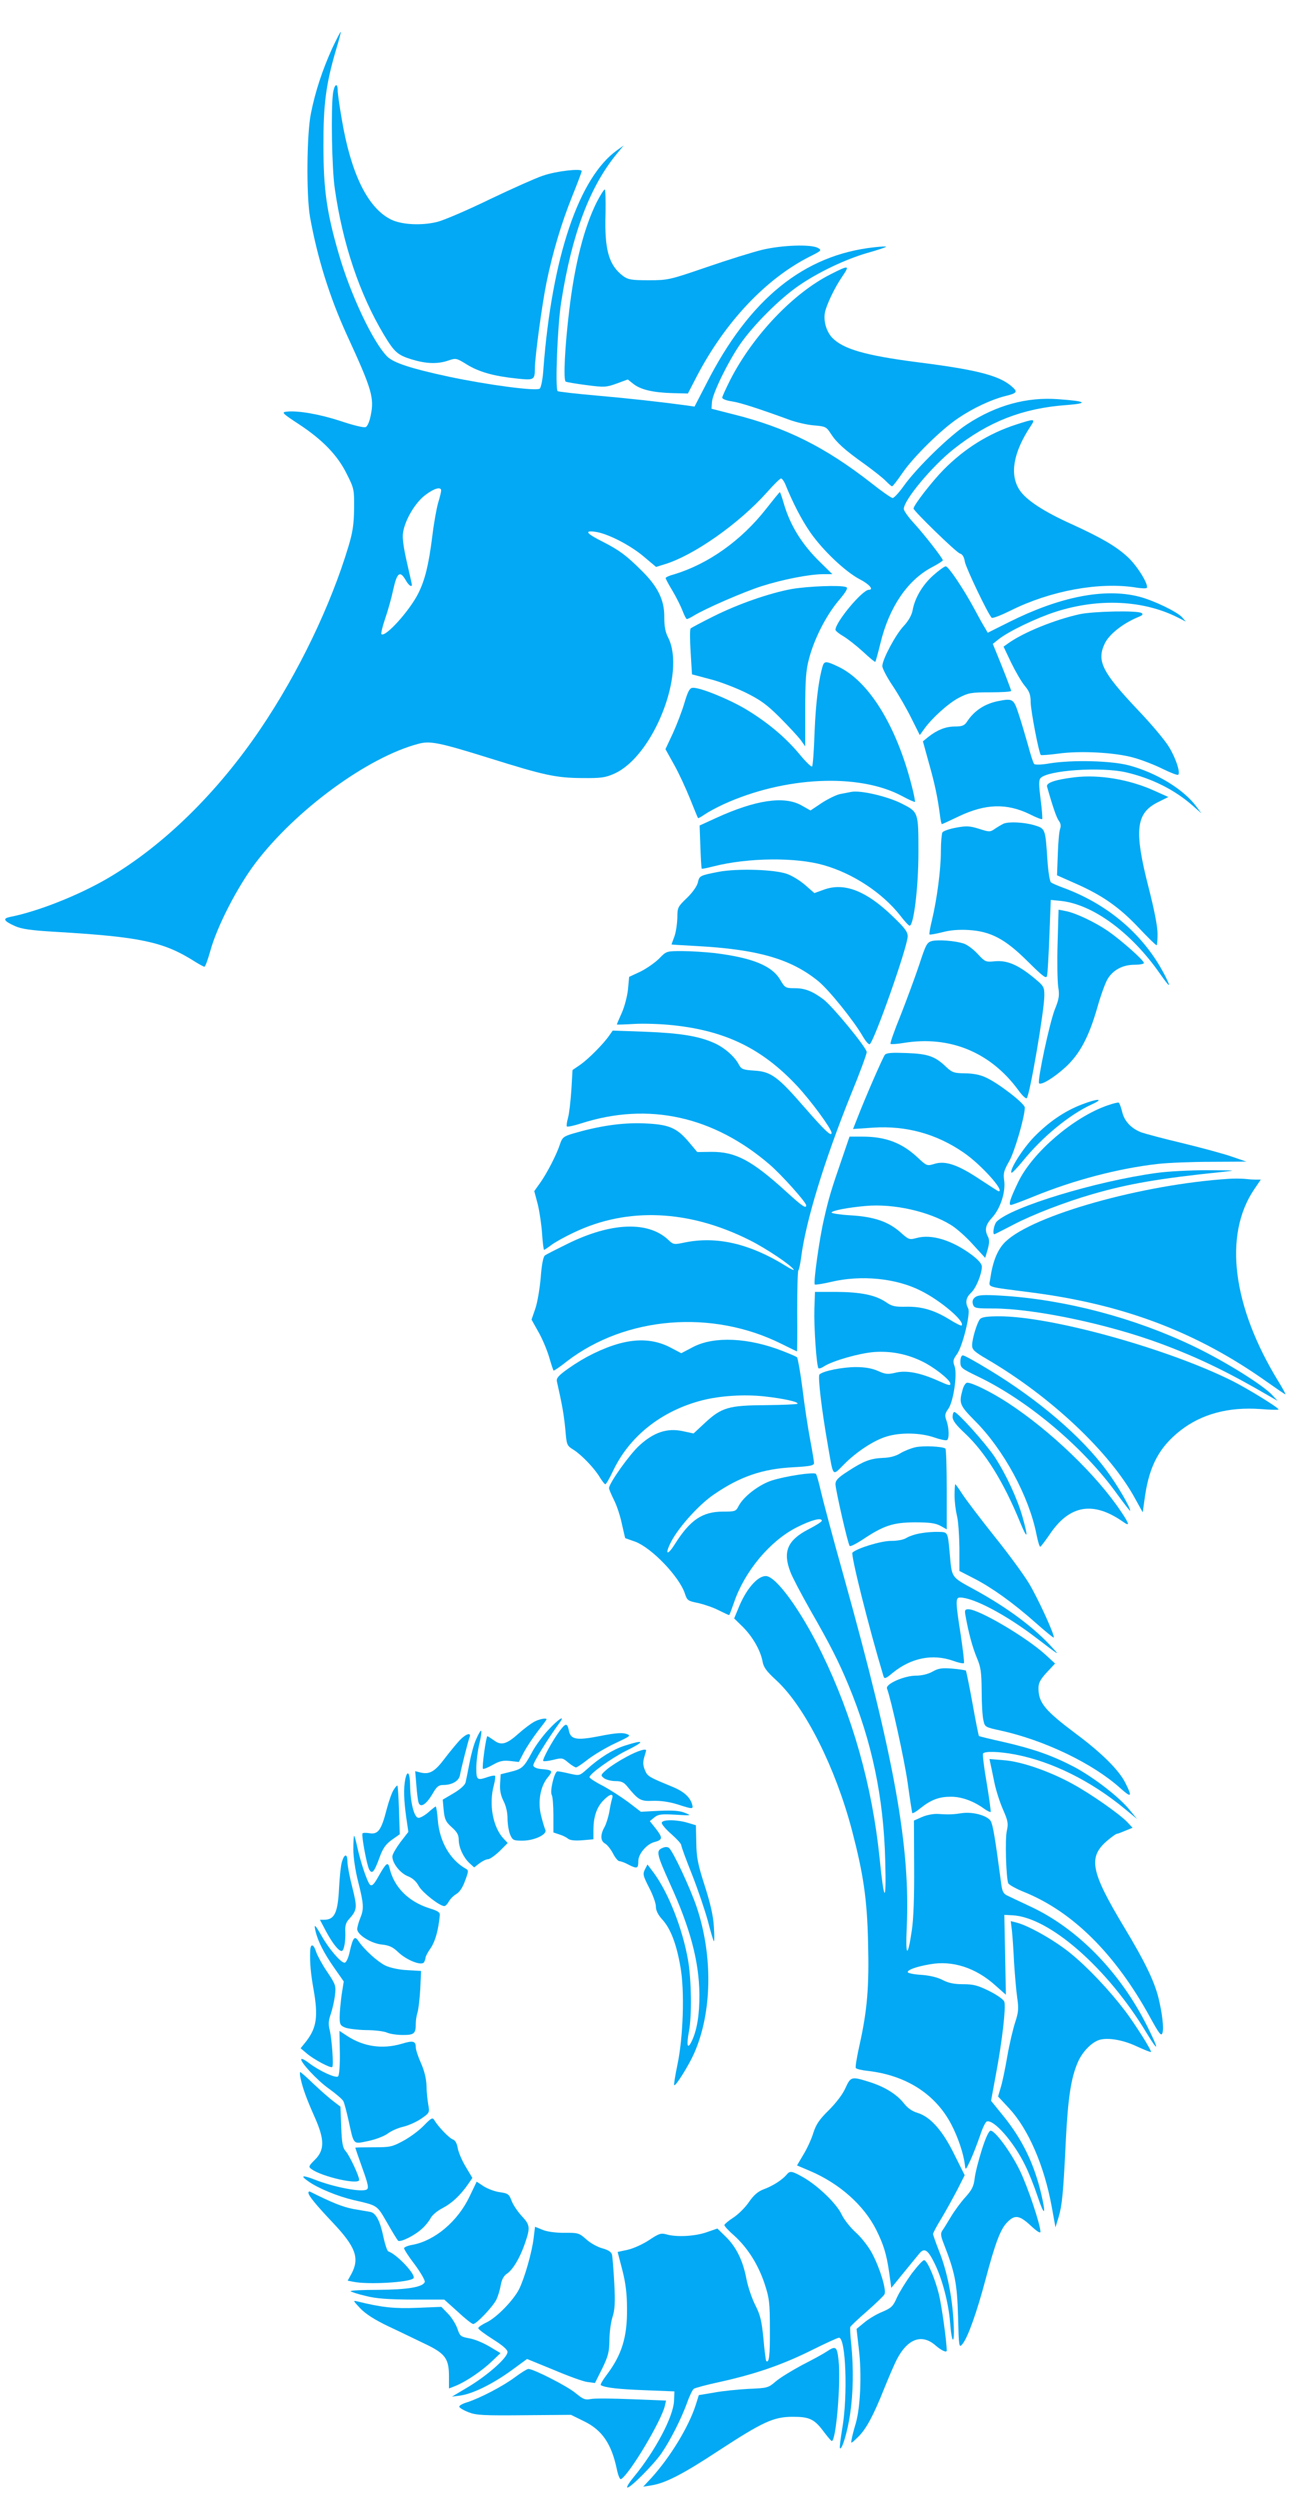 <?xml version="1.0" standalone="no"?>
<!DOCTYPE svg PUBLIC "-//W3C//DTD SVG 20010904//EN"
 "http://www.w3.org/TR/2001/REC-SVG-20010904/DTD/svg10.dtd">
<svg version="1.0" xmlns="http://www.w3.org/2000/svg"
 width="667pt" height="1280pt" viewBox="0 0 667 1280"
 preserveAspectRatio="xMidYMid meet">
<g transform="translate(0,1280) scale(0.1,-0.1)"
fill="#03a9f4" stroke="none">
<path d="M1702 12553 c-49 -108 -87 -221 -109 -333 -22 -106 -24 -418 -5 -530
38 -211 100 -410 189 -605 129 -280 141 -322 122 -413 -6 -31 -17 -56 -26 -59
-9 -4 -66 10 -128 31 -107 35 -219 55 -278 48 -26 -3 -20 -9 64 -64 123 -81
199 -160 246 -256 37 -73 38 -80 37 -177 -1 -78 -7 -120 -28 -190 -92 -307
-257 -649 -450 -935 -222 -329 -498 -599 -782 -766 -148 -87 -359 -171 -502
-199 -40 -8 -33 -21 25 -47 33 -15 83 -22 201 -29 442 -26 560 -51 719 -152
24 -15 46 -27 50 -27 5 0 18 37 31 83 34 123 137 324 230 447 206 272 574 542
834 611 61 17 108 7 362 -72 281 -88 342 -102 476 -103 101 -1 121 2 168 23
199 90 367 515 275 696 -15 29 -20 58 -20 106 1 86 -33 156 -117 238 -77 77
-114 104 -198 147 -84 42 -97 59 -39 51 62 -8 178 -67 249 -127 l63 -53 42 13
c150 45 382 208 526 369 34 39 67 71 72 71 5 0 14 -12 21 -27 39 -97 84 -184
129 -249 64 -92 179 -201 253 -240 49 -25 74 -54 47 -54 -33 0 -171 -165 -171
-205 0 -5 18 -20 39 -32 22 -13 67 -48 101 -79 33 -31 62 -55 64 -53 2 2 14
45 26 94 45 187 140 326 267 392 29 15 53 31 53 34 0 10 -94 131 -148 190 -29
31 -52 64 -52 73 0 45 145 219 255 306 178 141 354 210 580 226 116 9 99 20
-45 30 -159 12 -317 -31 -465 -128 -89 -58 -256 -220 -325 -316 -24 -34 -50
-62 -57 -62 -7 0 -56 34 -110 77 -236 184 -435 284 -708 352 l-110 28 2 32 c2
44 80 204 145 299 69 99 203 233 301 300 99 68 237 134 351 167 50 14 92 28
95 31 3 3 -23 2 -59 -2 -362 -39 -641 -265 -861 -698 l-61 -118 -41 6 c-124
17 -303 37 -466 51 -102 9 -189 19 -194 22 -14 9 -1 338 18 456 55 351 147
593 287 762 l33 40 -32 -23 c-197 -139 -335 -547 -379 -1119 -3 -52 -12 -97
-19 -103 -17 -14 -267 19 -465 61 -196 42 -283 71 -316 103 -73 73 -190 320
-250 531 -60 207 -77 325 -77 545 -1 215 13 319 63 490 16 52 27 96 26 97 -2
2 -21 -36 -44 -84z m558 -2265 c0 -7 -7 -35 -15 -61 -8 -27 -22 -103 -30 -170
-19 -151 -38 -227 -72 -295 -45 -90 -170 -228 -189 -209 -3 3 5 38 19 79 14
40 33 108 42 151 19 85 34 97 63 47 15 -27 32 -39 32 -24 0 3 -12 56 -26 117
-17 75 -24 125 -19 151 10 65 64 155 115 192 46 35 80 43 80 22z"/>
<path d="M1706 12323 c-11 -83 -6 -386 9 -488 40 -281 126 -539 251 -748 54
-90 71 -105 142 -127 75 -23 134 -25 189 -6 38 13 41 13 94 -20 61 -38 138
-60 254 -72 90 -10 95 -8 95 50 0 58 37 332 60 443 31 152 77 305 131 439 27
67 49 125 49 130 0 15 -132 0 -200 -24 -36 -12 -157 -66 -270 -120 -113 -55
-234 -107 -269 -116 -80 -20 -181 -15 -236 11 -120 58 -207 234 -254 514 -12
68 -21 134 -21 147 0 43 -17 34 -24 -13z"/>
<path d="M3056 11763 c-64 -129 -112 -316 -140 -553 -22 -182 -31 -356 -18
-364 5 -3 53 -11 107 -18 91 -12 101 -11 154 8 l57 21 29 -23 c37 -29 99 -44
199 -47 l80 -2 44 85 c146 281 356 503 580 616 62 31 63 33 41 45 -37 19 -182
14 -284 -10 -49 -12 -178 -52 -285 -89 -190 -65 -198 -67 -297 -67 -87 0 -105
3 -130 21 -74 55 -97 135 -91 320 1 68 0 124 -4 124 -4 0 -23 -30 -42 -67z"/>
<path d="M4254 11395 c-190 -96 -396 -312 -513 -540 -22 -44 -41 -85 -41 -91
0 -7 21 -15 48 -19 43 -6 144 -39 297 -95 33 -12 88 -25 123 -28 60 -5 65 -7
87 -41 30 -47 71 -84 175 -158 47 -34 96 -73 109 -87 14 -14 27 -26 31 -26 4
0 27 30 53 68 56 82 199 223 286 281 75 51 170 95 237 112 66 16 70 22 35 52
-65 55 -179 84 -479 122 -272 35 -384 68 -440 127 -29 32 -44 84 -36 128 8 39
49 126 88 183 41 60 36 61 -60 12z"/>
<path d="M5205 10626 c-141 -46 -263 -122 -371 -231 -59 -60 -154 -182 -154
-199 0 -12 218 -224 237 -230 14 -4 22 -18 26 -43 6 -32 116 -263 137 -286 4
-5 47 12 96 36 205 103 459 149 647 118 26 -4 50 -5 52 -1 10 16 -47 110 -96
156 -60 56 -134 99 -289 170 -142 64 -233 123 -267 175 -52 79 -32 193 57 327
26 39 21 39 -75 8z"/>
<path d="M3926 10196 c-128 -164 -298 -284 -473 -337 -24 -6 -43 -15 -43 -19
0 -4 16 -34 35 -65 19 -32 42 -78 51 -101 9 -24 19 -44 23 -44 3 0 20 8 36 18
61 37 254 121 348 151 107 34 245 61 315 61 l46 0 -61 60 c-94 91 -155 189
-188 303 -9 31 -18 57 -20 57 -2 0 -33 -38 -69 -84z"/>
<path d="M4781 9854 c-56 -50 -95 -117 -106 -180 -5 -25 -21 -53 -45 -79 -42
-44 -110 -172 -110 -206 0 -11 24 -58 54 -102 30 -45 73 -120 96 -167 l42 -84
21 29 c38 55 125 134 179 162 48 25 62 28 160 28 60 0 108 3 108 7 0 6 -36
100 -76 197 l-18 44 29 23 c51 41 195 110 295 142 220 70 448 59 624 -30 l41
-21 -19 22 c-26 29 -147 87 -221 106 -176 45 -406 0 -667 -131 l-108 -54 -13
23 c-8 12 -31 53 -51 91 -59 110 -137 226 -151 226 -7 0 -36 -21 -64 -46z"/>
<path d="M4056 9784 c-114 -21 -273 -76 -401 -140 -60 -30 -113 -58 -117 -62
-4 -4 -4 -58 0 -121 l7 -114 90 -24 c50 -12 132 -44 184 -69 75 -37 109 -61
175 -127 45 -45 93 -97 107 -115 l24 -34 0 189 c0 149 4 203 19 258 26 101 86
220 150 297 43 51 52 68 40 72 -28 11 -197 4 -278 -10z"/>
<path d="M5531 9655 c-127 -28 -285 -92 -363 -147 l-27 -19 39 -82 c22 -45 53
-99 70 -119 24 -29 30 -46 30 -85 1 -44 42 -259 52 -269 3 -2 43 1 89 7 113
16 294 6 388 -21 40 -11 107 -37 147 -57 41 -20 77 -34 80 -30 12 11 -13 87
-48 143 -18 31 -90 117 -161 191 -182 193 -210 249 -167 339 23 47 93 102 170
134 23 9 28 15 18 21 -21 14 -247 9 -317 -6z"/>
<path d="M4215 9391 c-21 -68 -36 -190 -42 -339 -3 -95 -9 -175 -13 -177 -4
-3 -34 26 -65 64 -72 86 -160 160 -270 227 -89 54 -245 117 -278 112 -15 -2
-24 -21 -41 -78 -12 -41 -39 -111 -59 -155 l-38 -81 44 -79 c25 -44 61 -123
82 -175 21 -52 39 -97 41 -99 1 -2 17 7 33 18 17 12 61 36 98 53 312 142 691
160 912 43 35 -19 66 -33 68 -31 2 2 -5 40 -17 85 -78 305 -219 533 -375 607
-60 29 -72 30 -80 5z"/>
<path d="M5113 9210 c-69 -14 -122 -49 -159 -105 -13 -20 -25 -25 -61 -25 -48
0 -91 -17 -137 -53 l-28 -23 30 -109 c31 -109 45 -176 57 -267 3 -27 8 -48 10
-48 2 0 41 18 87 40 137 65 245 68 363 11 33 -17 62 -28 64 -25 2 2 -1 47 -8
100 -9 71 -10 99 -1 109 34 41 310 60 440 30 132 -31 248 -89 342 -172 l43
-38 -26 35 c-66 89 -206 174 -346 211 -90 24 -290 29 -407 10 -39 -7 -73 -8
-78 -3 -5 5 -19 49 -32 98 -14 49 -35 121 -48 159 -25 77 -30 80 -105 65z"/>
<path d="M5505 8820 c-98 -12 -147 -28 -141 -48 31 -110 49 -160 61 -176 9
-12 11 -25 6 -40 -5 -11 -10 -70 -12 -130 l-4 -108 97 -43 c134 -59 222 -120
321 -225 47 -50 88 -90 92 -90 3 0 5 27 5 59 0 37 -17 124 -46 237 -75 292
-65 380 47 436 l54 27 -69 31 c-129 59 -284 85 -411 70z"/>
<path d="M4360 8745 c-8 -2 -32 -6 -52 -10 -20 -3 -63 -24 -96 -45 l-60 -40
-46 26 c-89 50 -236 28 -439 -65 l-83 -38 4 -109 c2 -60 5 -110 7 -112 2 -2
29 4 61 12 178 45 422 47 564 6 151 -43 300 -142 391 -257 22 -29 44 -53 49
-53 21 0 45 198 45 376 0 206 0 206 -85 249 -75 38 -214 70 -260 60z"/>
<path d="M5140 8582 c-8 -4 -27 -15 -42 -25 -26 -18 -29 -18 -82 -1 -48 15
-65 16 -118 6 -34 -6 -65 -17 -70 -24 -4 -7 -8 -51 -8 -98 0 -92 -20 -245 -46
-353 -9 -37 -15 -70 -12 -72 2 -2 31 3 63 11 40 11 86 15 137 12 114 -7 188
-46 305 -163 79 -78 93 -88 97 -71 3 12 8 104 12 205 l7 183 51 -5 c163 -17
359 -160 505 -368 55 -78 63 -83 30 -16 -106 208 -291 367 -524 452 -27 10
-55 22 -61 27 -6 4 -14 54 -18 111 -11 166 -10 164 -69 182 -52 15 -130 19
-157 7z"/>
<path d="M3682 8336 c-97 -19 -99 -20 -107 -55 -4 -18 -27 -51 -56 -79 -47
-45 -49 -49 -49 -102 -1 -30 -7 -73 -15 -95 -8 -22 -15 -40 -15 -41 0 -1 57
-4 126 -8 316 -17 486 -66 626 -180 55 -45 184 -205 230 -286 13 -22 27 -38
33 -37 21 7 195 500 195 553 0 23 -16 44 -79 104 -134 129 -246 172 -349 135
l-50 -18 -47 41 c-25 22 -67 48 -93 57 -63 23 -253 29 -350 11z"/>
<path d="M5418 7971 c-3 -94 -1 -194 3 -223 7 -45 5 -62 -17 -116 -27 -68 -91
-368 -81 -379 12 -11 78 30 137 84 71 66 117 151 160 299 17 61 41 128 53 149
28 48 78 75 139 75 27 0 48 4 48 9 0 14 -117 117 -183 163 -70 48 -169 94
-218 103 l-36 7 -5 -171z"/>
<path d="M4776 7982 c-27 -7 -32 -15 -67 -122 -21 -63 -64 -179 -95 -258 -32
-78 -55 -144 -52 -147 3 -3 34 -1 69 5 235 38 443 -48 585 -241 20 -28 40 -47
44 -42 16 17 90 450 90 525 0 45 -2 49 -57 94 -80 65 -134 87 -195 82 -48 -5
-51 -4 -90 38 -22 24 -55 48 -72 53 -45 14 -126 20 -160 13z"/>
<path d="M3377 7892 c-21 -21 -64 -51 -96 -67 l-58 -27 -6 -65 c-4 -36 -18
-89 -32 -120 -14 -31 -25 -57 -25 -59 0 -1 40 0 89 3 49 3 140 0 202 -7 268
-29 454 -120 632 -310 71 -76 177 -220 177 -241 0 -21 -34 11 -138 130 -137
158 -172 184 -258 189 -58 4 -66 7 -79 31 -21 41 -75 88 -128 111 -79 35 -173
50 -350 57 l-168 6 -17 -24 c-30 -44 -107 -121 -148 -150 l-41 -28 -6 -103
c-4 -57 -11 -120 -17 -141 -6 -22 -9 -42 -6 -45 4 -3 37 4 74 16 343 110 677
37 966 -212 60 -52 186 -192 186 -208 0 -18 -20 -5 -101 69 -178 162 -261 206
-386 205 l-71 -1 -42 50 c-64 76 -104 92 -235 97 -111 4 -230 -14 -362 -53
-46 -14 -53 -20 -64 -53 -17 -53 -67 -150 -102 -199 l-30 -42 18 -68 c9 -37
19 -105 22 -150 3 -46 8 -83 10 -83 2 0 19 11 36 24 18 14 70 43 117 65 274
131 589 117 900 -39 86 -43 211 -127 226 -151 3 -6 -17 4 -44 21 -183 113
-352 151 -514 118 -56 -12 -59 -11 -85 14 -104 97 -294 89 -518 -22 -55 -27
-106 -53 -113 -58 -9 -6 -17 -46 -22 -114 -5 -57 -17 -129 -28 -160 l-19 -55
33 -59 c19 -32 44 -90 56 -129 11 -38 22 -72 24 -73 1 -2 33 19 69 48 301 230
743 266 1098 89 43 -21 79 -39 80 -39 1 0 2 91 1 202 0 112 2 208 6 213 4 6
10 35 14 65 23 184 118 495 255 835 45 109 81 207 81 218 0 22 -175 235 -222
270 -56 42 -95 57 -147 57 -47 0 -50 2 -74 43 -42 72 -143 113 -337 137 -46 5
-121 10 -165 10 -81 0 -81 0 -118 -38z"/>
<path d="M4533 7399 c-10 -13 -98 -213 -142 -327 l-21 -53 103 7 c169 11 325
-32 464 -128 88 -60 212 -198 179 -198 -3 0 -44 27 -93 59 -112 75 -178 99
-234 82 -40 -12 -41 -12 -88 32 -80 75 -164 107 -282 107 l-67 0 -40 -117
c-53 -153 -67 -199 -91 -306 -23 -97 -55 -326 -47 -334 2 -3 40 3 83 13 155
37 335 19 462 -46 102 -51 227 -158 207 -177 -2 -3 -31 11 -64 32 -77 47 -142
66 -222 64 -55 -1 -71 2 -102 24 -54 36 -128 51 -253 52 l-110 0 -3 -87 c-3
-90 11 -294 21 -304 3 -3 16 1 29 10 44 28 179 67 256 73 84 6 165 -9 244 -47
58 -27 142 -92 146 -113 3 -14 -7 -12 -60 12 -93 42 -166 56 -221 42 -39 -9
-51 -8 -89 9 -29 13 -65 20 -113 20 -69 0 -169 -20 -187 -38 -9 -9 11 -180 43
-362 29 -167 22 -159 82 -99 64 65 155 125 221 144 70 21 171 19 241 -5 31
-11 61 -17 66 -14 13 7 11 62 -2 99 -10 27 -9 36 9 61 27 38 47 179 32 219 -9
24 -8 33 11 59 30 39 72 211 59 236 -16 30 -12 55 14 80 26 23 56 97 56 135 0
13 -18 34 -51 59 -102 76 -207 108 -283 87 -37 -10 -41 -9 -83 29 -62 55 -136
80 -255 87 -54 3 -98 10 -98 14 0 10 84 26 175 34 142 13 324 -28 436 -97 27
-16 78 -61 112 -99 l64 -70 13 44 c9 33 9 50 1 65 -18 35 -13 60 23 99 42 47
69 132 60 190 -5 35 -1 50 26 97 28 49 80 228 80 275 0 20 -135 125 -200 154
-29 14 -67 21 -107 21 -55 1 -65 4 -95 32 -57 55 -93 68 -203 72 -77 3 -103 1
-112 -9z"/>
<path d="M5543 7145 c-89 -34 -168 -88 -244 -165 -58 -59 -130 -172 -117 -185
2 -3 28 24 57 59 101 125 240 239 354 291 68 31 30 31 -50 0z"/>
<path d="M5674 7140 c-174 -60 -385 -241 -458 -393 -41 -85 -51 -117 -37 -117
5 0 59 20 118 44 203 83 431 143 633 166 52 6 176 11 275 11 l180 1 -70 24
c-38 14 -153 45 -255 70 -102 24 -198 50 -214 56 -51 20 -86 57 -97 104 -6 24
-14 46 -18 48 -3 2 -29 -4 -57 -14z"/>
<path d="M5925 6794 c-309 -42 -744 -174 -819 -249 -14 -14 -23 -65 -12 -65 2
0 45 22 97 49 102 53 263 115 404 156 183 53 343 81 665 114 80 8 75 8 -75 9
-88 0 -205 -6 -260 -14z"/>
<path d="M6295 6764 c-445 -29 -1001 -186 -1143 -321 -41 -39 -66 -100 -79
-190 -6 -48 -35 -39 219 -72 470 -62 840 -203 1196 -455 51 -36 95 -66 97 -66
3 0 -13 29 -35 65 -237 386 -283 751 -125 985 l34 50 -28 0 c-16 0 -41 2 -57
4 -16 1 -51 2 -79 0z"/>
<path d="M4996 6158 c-13 -10 -16 -21 -12 -36 7 -21 14 -22 104 -22 210 0 589
-80 858 -180 199 -74 350 -148 564 -273 l35 -20 -25 27 c-45 51 -242 174 -400
250 -306 148 -667 243 -995 262 -87 5 -114 3 -129 -8z"/>
<path d="M5020 6045 c-15 -18 -40 -101 -40 -134 0 -22 12 -33 77 -71 325 -190
629 -476 759 -715 l38 -69 12 85 c23 155 74 250 181 334 109 85 247 122 411
110 50 -4 92 -5 92 -2 0 9 -154 104 -235 145 -331 166 -929 332 -1196 332 -64
0 -90 -4 -99 -15z"/>
<path d="M3174 5921 c-86 -24 -177 -68 -262 -128 -51 -36 -63 -50 -59 -67 28
-123 36 -173 43 -244 7 -82 7 -84 43 -106 42 -27 109 -97 136 -144 11 -17 22
-32 26 -32 4 0 21 29 38 65 84 180 249 311 459 365 91 23 213 31 316 20 101
-11 181 -29 171 -38 -3 -3 -76 -6 -163 -7 -189 -1 -226 -12 -311 -91 l-58 -54
-56 12 c-79 17 -148 -6 -221 -73 -51 -46 -156 -194 -156 -219 0 -6 12 -34 26
-62 14 -28 32 -82 40 -122 9 -39 16 -71 17 -72 1 0 24 -9 51 -18 85 -32 227
-180 255 -267 11 -34 16 -37 67 -47 30 -7 78 -23 105 -37 28 -14 52 -25 54
-25 2 0 12 27 24 61 54 162 186 320 324 389 73 37 127 51 127 33 0 -5 -30 -24
-67 -43 -109 -56 -134 -115 -94 -219 10 -27 57 -116 103 -197 101 -176 144
-261 194 -381 121 -291 181 -576 189 -903 6 -222 -6 -215 -29 16 -38 371 -139
728 -296 1049 -108 221 -235 395 -287 395 -44 0 -104 -71 -142 -169 l-20 -48
44 -43 c50 -50 90 -119 101 -175 5 -32 20 -52 70 -98 147 -135 304 -447 389
-771 58 -222 77 -349 82 -572 6 -224 -4 -346 -43 -522 -14 -62 -23 -116 -20
-121 3 -5 32 -12 63 -15 196 -23 345 -119 426 -273 35 -67 63 -150 70 -208 3
-29 4 -28 29 25 14 30 35 86 48 123 12 38 28 71 35 74 35 13 138 -104 196
-223 18 -35 47 -108 65 -162 34 -102 44 -97 19 10 -36 156 -97 282 -194 402
l-64 79 26 141 c31 165 51 339 42 366 -3 11 -37 35 -77 55 -59 29 -81 35 -134
35 -45 0 -75 6 -104 21 -26 14 -68 24 -111 27 -38 2 -69 9 -69 14 0 12 44 28
114 40 116 21 235 -18 335 -108 l54 -48 -4 204 -4 205 40 -2 c189 -8 488 -269
689 -603 64 -105 65 -89 3 35 -139 278 -359 503 -603 615 -49 23 -100 47 -114
54 -20 9 -26 22 -31 61 -32 242 -43 303 -54 321 -18 28 -92 48 -147 40 -46 -7
-66 -8 -126 -4 -21 1 -57 -6 -79 -16 l-41 -18 1 -237 c1 -152 -3 -268 -12
-326 -21 -143 -33 -137 -26 15 19 412 -62 863 -323 1800 -55 195 -107 391
-117 435 -10 44 -21 83 -25 88 -9 11 -155 -11 -227 -34 -66 -22 -143 -81 -169
-130 -14 -28 -18 -29 -80 -29 -106 0 -169 -43 -247 -167 -41 -65 -53 -51 -16
18 40 74 143 188 218 238 133 91 248 130 404 138 89 5 107 9 107 22 0 9 -9 63
-20 121 -11 58 -29 174 -39 259 -11 85 -24 157 -28 161 -4 4 -37 18 -73 32
-176 69 -351 77 -459 21 l-61 -32 -57 30 c-78 40 -162 46 -259 20z"/>
<path d="M4920 5827 c0 -31 4 -34 91 -76 258 -124 544 -366 713 -603 37 -50
66 -88 66 -84 0 19 -66 132 -121 206 -127 173 -349 363 -602 516 -67 41 -127
74 -134 74 -8 0 -13 -13 -13 -33z"/>
<path d="M4931 5683 c-19 -68 -15 -79 62 -157 148 -147 279 -389 317 -584 7
-34 15 -62 19 -62 3 0 25 29 49 64 101 150 222 171 375 64 36 -26 34 -13 -10
52 -124 186 -361 414 -580 557 -83 54 -181 103 -208 103 -8 0 -19 -17 -24 -37z"/>
<path d="M4880 5545 c0 -19 18 -42 64 -85 103 -97 197 -247 282 -455 38 -92
43 -82 13 25 -26 94 -85 221 -144 311 -47 70 -190 229 -206 229 -5 0 -9 -11
-9 -25z"/>
<path d="M4692 5390 c-24 -5 -59 -19 -79 -31 -24 -15 -54 -23 -89 -24 -65 -3
-100 -16 -181 -69 -50 -32 -63 -46 -63 -66 1 -31 64 -308 73 -316 3 -4 31 10
62 30 112 75 159 90 270 91 77 0 107 -4 133 -18 l32 -18 0 205 c0 113 -3 207
-7 209 -18 11 -111 15 -151 7z"/>
<path d="M4890 5143 c0 -32 6 -78 12 -103 7 -25 12 -99 13 -165 l0 -119 74
-38 c92 -47 201 -125 316 -227 50 -44 91 -78 93 -76 8 8 -81 202 -127 278 -27
45 -107 154 -178 242 -70 88 -143 184 -162 213 -18 28 -35 52 -37 52 -2 0 -4
-26 -4 -57z"/>
<path d="M4717 4949 c-27 -4 -59 -15 -72 -23 -15 -10 -46 -16 -80 -16 -52 0
-173 -37 -198 -60 -10 -9 84 -384 159 -633 5 -15 11 -13 48 18 94 76 203 98
309 61 27 -10 51 -15 55 -12 3 3 -5 68 -16 143 -27 171 -28 193 -4 193 69 0
237 -89 391 -207 119 -91 120 -91 86 -54 -93 104 -229 206 -400 300 -126 69
-118 58 -130 191 -10 107 -9 105 -57 106 -24 1 -65 -2 -91 -7z"/>
<path d="M4946 4528 c16 -90 36 -163 58 -216 21 -49 24 -74 25 -172 0 -63 4
-130 9 -149 7 -34 9 -35 87 -52 224 -49 473 -168 614 -295 58 -52 63 -46 25
29 -33 64 -119 150 -249 247 -163 122 -195 161 -195 236 0 27 10 45 42 80 l43
46 -50 46 c-99 90 -341 232 -394 232 -18 0 -20 -5 -15 -32z"/>
<path d="M4778 4241 c-23 -13 -56 -21 -85 -21 -61 0 -158 -43 -149 -66 21 -56
89 -363 106 -484 11 -80 22 -149 23 -153 1 -5 20 6 42 24 55 44 96 59 157 59
54 0 115 -22 169 -61 17 -12 32 -19 34 -17 2 2 -7 68 -20 147 -14 79 -22 147
-19 152 8 13 82 11 166 -5 187 -36 387 -135 560 -278 l63 -52 -36 44 c-53 67
-186 169 -285 222 -115 60 -210 93 -362 128 -68 15 -125 29 -127 31 -2 2 -17
77 -33 167 -16 89 -32 165 -34 168 -3 2 -34 7 -69 10 -53 4 -71 2 -101 -15z"/>
<path d="M2735 3983 c-16 -9 -52 -36 -79 -60 -61 -55 -89 -62 -126 -34 -16 11
-31 21 -33 21 -7 0 -29 -161 -23 -167 3 -3 25 6 50 20 35 20 54 24 89 20 l45
-5 25 48 c14 27 46 75 71 108 25 32 46 60 46 62 0 9 -38 2 -65 -13z"/>
<path d="M2809 3942 c-30 -32 -69 -85 -86 -119 -40 -73 -48 -81 -110 -96 l-48
-12 -3 -48 c-2 -34 3 -60 17 -88 13 -25 21 -59 21 -90 0 -27 6 -64 13 -82 13
-30 17 -32 64 -32 60 0 127 32 117 55 -4 8 -14 41 -22 73 -18 71 -4 151 35
197 27 33 24 37 -37 42 -21 2 -36 9 -38 18 -2 13 74 136 134 218 33 44 -5 21
-57 -36z"/>
<path d="M2868 3938 c-37 -49 -91 -148 -85 -155 4 -3 27 0 52 6 44 11 48 10
76 -14 17 -14 35 -25 40 -25 5 0 33 19 62 42 29 22 90 59 137 81 81 38 84 40
58 49 -20 7 -58 4 -133 -11 -122 -24 -152 -19 -161 29 -8 38 -16 38 -46 -2z"/>
<path d="M2440 3896 c-12 -25 -27 -81 -35 -124 -8 -42 -17 -87 -20 -99 -3 -13
-27 -35 -61 -55 l-56 -33 5 -55 c5 -47 11 -59 41 -86 27 -24 36 -39 36 -64 0
-39 23 -90 55 -120 l24 -22 27 21 c15 11 34 21 44 21 9 0 36 19 59 41 l42 42
-20 21 c-56 59 -78 177 -51 275 6 24 9 45 6 48 -3 3 -19 0 -37 -6 -55 -19 -59
-16 -59 47 0 31 7 86 15 121 9 35 13 66 10 69 -2 3 -14 -16 -25 -42z"/>
<path d="M2354 3888 c-17 -18 -52 -61 -78 -95 -49 -65 -76 -80 -122 -69 l-27
7 6 -73 c3 -40 8 -81 12 -90 10 -26 39 -7 71 47 21 37 31 45 54 45 45 0 80 20
86 49 8 43 42 175 49 194 12 29 -18 20 -51 -15z"/>
<path d="M3199 3861 c-59 -19 -128 -62 -192 -120 -38 -34 -38 -34 -88 -23 -28
7 -56 12 -63 12 -16 0 -41 -105 -29 -122 4 -7 8 -53 8 -102 l0 -89 30 -10 c17
-5 37 -15 45 -22 10 -8 34 -11 73 -8 l57 5 0 47 c0 66 16 115 49 150 35 37 57
41 46 9 -4 -13 -10 -43 -14 -68 -5 -25 -15 -58 -24 -75 -23 -40 -21 -72 3 -85
11 -6 29 -29 40 -50 11 -22 26 -40 33 -40 7 0 29 -8 49 -19 42 -21 48 -19 48
20 0 36 43 87 83 97 42 11 43 22 7 68 l-31 39 23 19 c20 16 35 18 108 14 82
-5 84 -5 50 9 -26 11 -60 14 -131 11 l-96 -5 -64 49 c-35 26 -94 64 -131 84
-38 19 -68 39 -68 44 0 17 110 96 185 134 102 50 100 61 -6 27z"/>
<path d="M3209 3804 c-36 -19 -81 -48 -100 -64 -33 -29 -33 -30 -15 -45 11 -8
37 -15 59 -15 30 0 43 -6 60 -27 58 -71 69 -77 133 -74 38 1 82 -5 124 -18 81
-26 83 -26 75 2 -11 36 -43 64 -98 87 -124 51 -130 54 -143 86 -10 23 -11 41
-4 65 6 19 10 35 10 36 0 12 -46 -3 -101 -33z"/>
<path d="M5074 3769 c3 -13 12 -56 20 -96 8 -39 28 -102 44 -138 26 -59 28
-72 20 -109 -10 -41 -4 -238 7 -269 4 -8 41 -29 84 -46 248 -101 465 -317 642
-639 47 -86 58 -100 64 -82 8 25 -1 102 -21 183 -22 85 -69 183 -174 357 -175
291 -188 362 -83 449 21 17 40 31 44 31 4 0 23 7 44 16 l37 15 -28 30 c-41 42
-186 144 -282 196 -117 64 -262 114 -350 120 l-73 6 5 -24z"/>
<path d="M2076 3689 c-9 -46 -7 -109 5 -194 l11 -75 -41 -53 c-22 -30 -41 -62
-41 -73 0 -35 40 -85 79 -101 24 -9 44 -27 56 -50 18 -33 107 -103 131 -103 6
0 16 10 23 23 7 13 25 31 39 39 18 11 33 35 45 69 18 48 18 53 2 61 -79 45
-133 138 -142 247 -3 39 -8 71 -11 71 -2 0 -20 -14 -39 -31 -19 -16 -42 -29
-51 -27 -21 4 -40 80 -41 166 -1 66 -14 83 -25 31z"/>
<path d="M2017 3636 c-9 -13 -25 -58 -36 -100 -27 -106 -44 -130 -87 -123 -18
3 -35 3 -37 -1 -6 -11 22 -161 34 -184 15 -27 26 -14 53 60 17 47 31 68 63 91
l41 29 -4 123 c-2 67 -6 124 -8 126 -2 2 -10 -7 -19 -21z"/>
<path d="M3390 3466 c0 -8 22 -34 50 -58 27 -24 50 -49 50 -56 0 -7 25 -75 55
-150 30 -76 66 -183 81 -237 14 -55 28 -102 31 -105 3 -3 3 31 0 75 -3 55 -18
120 -47 210 -35 109 -42 144 -43 220 l-2 89 -40 12 c-59 18 -135 18 -135 0z"/>
<path d="M1810 3331 c0 -40 10 -109 25 -167 29 -115 30 -139 10 -187 -8 -20
-15 -45 -15 -55 0 -29 72 -74 127 -79 37 -4 56 -13 83 -39 43 -41 119 -71 132
-52 4 7 8 18 8 24 0 6 12 29 27 50 23 34 39 92 46 167 2 15 -11 23 -54 36
-107 34 -180 108 -203 204 -8 36 -17 30 -56 -39 -24 -43 -34 -53 -44 -45 -14
12 -49 115 -67 199 -6 28 -13 52 -15 52 -2 0 -4 -31 -4 -69z"/>
<path d="M3392 3337 c-32 -14 -27 -33 40 -182 104 -227 149 -398 151 -565 1
-106 -13 -190 -41 -245 -20 -40 -26 -19 -13 51 16 82 13 267 -4 366 -28 161
-99 343 -175 447 l-33 44 -13 -25 c-12 -24 -10 -32 21 -93 19 -36 35 -80 35
-97 0 -21 11 -43 34 -68 42 -47 72 -125 92 -243 22 -122 14 -361 -16 -501 -11
-54 -19 -101 -16 -103 7 -7 74 100 102 163 92 208 97 498 13 749 -32 95 -121
286 -142 303 -8 6 -20 6 -35 -1z"/>
<path d="M1752 3268 c-6 -18 -12 -79 -15 -134 -6 -128 -23 -163 -75 -164 l-23
0 31 -59 c33 -61 64 -101 80 -101 12 0 21 49 19 98 -2 30 3 48 18 64 43 48 44
59 18 163 -14 54 -25 113 -25 131 0 43 -15 44 -28 2z"/>
<path d="M5184 2914 c3 -27 8 -101 11 -164 4 -63 11 -144 16 -179 8 -54 7 -73
-10 -125 -11 -33 -30 -113 -41 -177 -11 -64 -26 -136 -34 -160 l-13 -44 57
-61 c99 -107 180 -295 218 -504 l19 -105 16 52 c18 61 24 118 37 391 11 221
27 322 61 401 23 55 74 107 115 117 45 11 120 -2 189 -35 37 -17 70 -30 71
-28 6 5 -80 141 -132 210 -83 109 -193 225 -282 297 -83 67 -215 141 -276 156
l-28 7 6 -49z"/>
<path d="M1616 2913 c12 -52 43 -113 94 -186 l51 -73 -11 -69 c-5 -39 -10 -89
-10 -113 0 -37 3 -44 28 -54 15 -6 63 -12 107 -13 44 0 93 -6 108 -13 16 -7
52 -12 82 -12 57 0 65 7 65 59 0 16 4 41 9 57 5 16 11 70 14 120 l4 92 -71 4
c-42 2 -87 12 -111 23 -41 20 -109 82 -138 125 -20 31 -29 20 -46 -56 -7 -32
-18 -54 -26 -54 -19 0 -80 71 -116 135 -35 61 -42 68 -33 28z"/>
<path d="M1589 2808 c-2 -61 3 -113 17 -193 25 -140 16 -198 -37 -267 l-29
-36 32 -27 c35 -30 123 -77 130 -69 8 7 -2 144 -13 189 -8 31 -6 50 6 84 8 24
18 67 21 95 6 48 3 55 -39 118 -25 36 -50 83 -57 102 -14 45 -30 46 -31 4z"/>
<path d="M1741 2290 c1 -65 -3 -116 -9 -122 -11 -11 -95 27 -150 69 -18 14
-35 23 -38 20 -11 -10 80 -109 141 -152 36 -26 69 -54 74 -64 5 -9 16 -52 26
-96 29 -132 22 -124 101 -108 39 8 82 25 100 38 18 14 53 29 79 35 26 6 67 24
92 41 44 30 44 32 37 72 -4 23 -9 67 -9 97 -1 35 -11 77 -28 115 -15 33 -27
70 -27 82 0 32 -14 36 -72 18 -99 -29 -196 -15 -281 41 l-38 25 2 -111z"/>
<path d="M1541 2153 c11 -49 29 -99 73 -198 49 -111 49 -164 0 -213 -33 -33
-35 -37 -18 -49 53 -39 244 -82 244 -55 0 20 -50 126 -69 147 -15 16 -20 41
-23 124 l-4 104 -34 26 c-19 14 -65 54 -101 88 -36 35 -68 63 -71 63 -3 0 -2
-17 3 -37z"/>
<path d="M4331 2108 c-14 -32 -49 -77 -85 -113 -48 -47 -65 -72 -79 -115 -9
-31 -32 -81 -51 -112 l-33 -56 66 -28 c151 -64 277 -176 340 -302 38 -77 52
-122 66 -217 l11 -80 61 75 c34 41 70 86 81 99 27 34 45 23 81 -51 38 -78 70
-199 78 -298 9 -120 25 -120 18 0 -7 133 -34 263 -74 363 -17 43 -31 83 -31
88 0 6 20 43 44 82 24 40 60 106 81 146 l37 73 -53 106 c-60 123 -123 193
-188 213 -28 8 -52 25 -72 51 -37 46 -99 84 -180 109 -87 27 -91 26 -118 -33z"/>
<path d="M2171 1916 c-24 -25 -71 -60 -105 -78 -57 -31 -68 -33 -153 -33 -51
0 -93 -1 -93 -2 0 -1 16 -48 36 -104 30 -83 34 -103 23 -110 -25 -16 -171 12
-271 52 -60 23 -71 19 -29 -10 50 -36 151 -77 231 -96 127 -29 120 -25 173
-116 26 -46 52 -88 56 -92 11 -11 87 27 124 62 16 14 35 38 43 53 8 16 36 39
62 52 48 25 91 66 130 122 l22 32 -34 57 c-19 31 -37 74 -41 95 -4 25 -13 41
-25 45 -18 6 -76 66 -95 99 -9 15 -15 12 -54 -28z"/>
<path d="M5030 1793 c-17 -54 -34 -120 -37 -148 -5 -41 -14 -58 -47 -95 -23
-25 -56 -70 -74 -100 -18 -30 -38 -63 -45 -72 -9 -14 -8 -27 7 -65 58 -148 69
-203 74 -373 4 -161 5 -164 23 -142 28 35 73 162 117 327 51 192 78 263 113
297 38 39 62 35 119 -18 31 -29 50 -41 50 -32 0 37 -65 231 -105 313 -46 95
-127 205 -150 205 -9 0 -26 -37 -45 -97z"/>
<path d="M4030 1665 c-22 -26 -69 -57 -115 -74 -32 -12 -52 -29 -78 -66 -18
-27 -54 -63 -80 -80 -25 -16 -46 -34 -46 -38 -1 -5 22 -30 51 -55 68 -62 122
-147 155 -246 24 -73 27 -96 27 -233 1 -135 -4 -176 -19 -162 -2 3 -9 54 -14
114 -9 91 -16 121 -41 170 -17 33 -38 94 -46 135 -18 95 -52 164 -106 217
l-43 42 -55 -19 c-59 -21 -155 -26 -206 -11 -28 8 -39 4 -90 -30 -32 -21 -81
-43 -109 -49 l-51 -11 24 -92 c17 -66 24 -122 24 -197 2 -148 -27 -239 -106
-343 -19 -25 -32 -48 -28 -50 21 -13 92 -21 227 -26 l150 -6 -2 -48 c-3 -81
-97 -258 -206 -390 -22 -26 -37 -50 -34 -54 10 -9 136 117 177 177 46 68 100
175 130 257 12 35 28 67 34 71 6 5 67 21 136 36 180 40 317 87 466 161 72 36
136 65 142 65 35 0 46 -296 17 -463 -9 -54 -15 -101 -12 -103 10 -11 39 85 52
175 16 106 18 234 6 356 -5 43 -7 84 -5 90 3 6 41 42 85 80 44 39 85 78 90 87
11 21 -22 132 -64 211 -17 32 -54 80 -82 105 -29 26 -62 68 -74 94 -26 55
-120 145 -194 188 -60 34 -70 36 -87 15z"/>
<path d="M2406 1554 c-61 -129 -180 -229 -296 -249 -22 -4 -40 -12 -40 -17 0
-6 25 -45 56 -85 30 -41 53 -81 50 -88 -10 -26 -88 -39 -238 -40 -80 0 -144
-3 -142 -7 2 -3 37 -15 77 -24 54 -14 113 -18 238 -19 l165 0 69 -62 c37 -35
73 -63 79 -63 17 0 101 89 119 125 8 17 18 49 22 73 5 29 15 48 31 59 31 20
68 82 94 158 27 80 26 92 -19 140 -21 23 -44 58 -51 78 -12 32 -18 36 -59 42
-25 3 -62 17 -83 30 l-36 24 -36 -75z"/>
<path d="M1580 1572 c0 -14 36 -59 125 -153 117 -124 138 -181 96 -261 l-20
-36 31 -6 c75 -15 285 -3 306 18 16 16 -84 123 -129 138 -5 2 -16 33 -24 70
-17 84 -39 127 -68 132 -12 2 -51 9 -87 15 -53 10 -109 32 -222 89 -5 2 -8 -1
-8 -6z"/>
<path d="M2734 1342 c-8 -73 -48 -211 -75 -264 -30 -58 -113 -143 -165 -169
-24 -11 -44 -25 -44 -30 0 -6 34 -31 75 -57 48 -30 75 -53 75 -65 0 -29 -98
-116 -196 -176 l-89 -53 45 6 c64 10 162 58 258 127 l82 60 137 -56 c75 -32
153 -60 173 -62 l38 -5 37 74 c31 64 36 85 37 144 0 38 7 91 15 117 13 39 15
75 10 175 -4 70 -9 136 -12 148 -4 14 -21 24 -51 32 -24 7 -61 27 -81 46 -36
32 -42 34 -113 33 -46 0 -89 6 -112 16 l-37 15 -7 -56z"/>
<path d="M4671 1159 c-29 -40 -63 -95 -76 -123 -20 -46 -29 -54 -76 -74 -30
-12 -71 -37 -92 -55 l-39 -32 12 -105 c15 -125 8 -292 -15 -375 -10 -33 -20
-71 -22 -85 -5 -24 -4 -24 30 9 43 40 81 111 136 249 23 57 52 125 65 150 55
107 129 134 199 72 30 -26 57 -38 57 -26 0 45 -26 230 -40 288 -20 81 -58 170
-75 175 -6 2 -34 -29 -64 -68z"/>
<path d="M1845 981 c27 -29 74 -59 145 -93 58 -27 142 -68 188 -90 103 -49
122 -75 122 -166 l0 -62 38 15 c52 22 132 76 183 125 l43 41 -57 34 c-32 19
-78 38 -104 42 -43 8 -47 11 -60 50 -8 22 -29 57 -48 76 l-34 35 -123 -5
c-117 -5 -183 2 -308 33 -23 6 -21 3 15 -35z"/>
<path d="M4235 759 c-16 -11 -73 -42 -126 -69 -52 -28 -113 -65 -135 -84 -38
-33 -43 -34 -139 -38 -55 -3 -135 -11 -177 -19 l-78 -13 -16 -51 c-37 -114
-131 -267 -227 -373 l-42 -45 43 7 c70 11 162 58 341 176 230 150 284 175 383
175 87 0 111 -12 163 -83 17 -22 33 -41 36 -41 22 -2 47 297 35 412 -8 73 -14
77 -61 46z"/>
<path d="M2640 629 c-62 -47 -184 -110 -248 -130 -23 -7 -41 -17 -39 -23 2 -6
24 -19 48 -28 38 -15 77 -17 284 -15 l240 2 67 -33 c93 -45 141 -116 168 -246
7 -33 16 -54 22 -50 45 28 206 298 224 375 l6 27 -176 7 c-96 4 -191 5 -209 1
-30 -6 -40 -1 -78 30 -41 35 -216 124 -242 124 -7 0 -37 -19 -67 -41z"/>
</g>
</svg>
